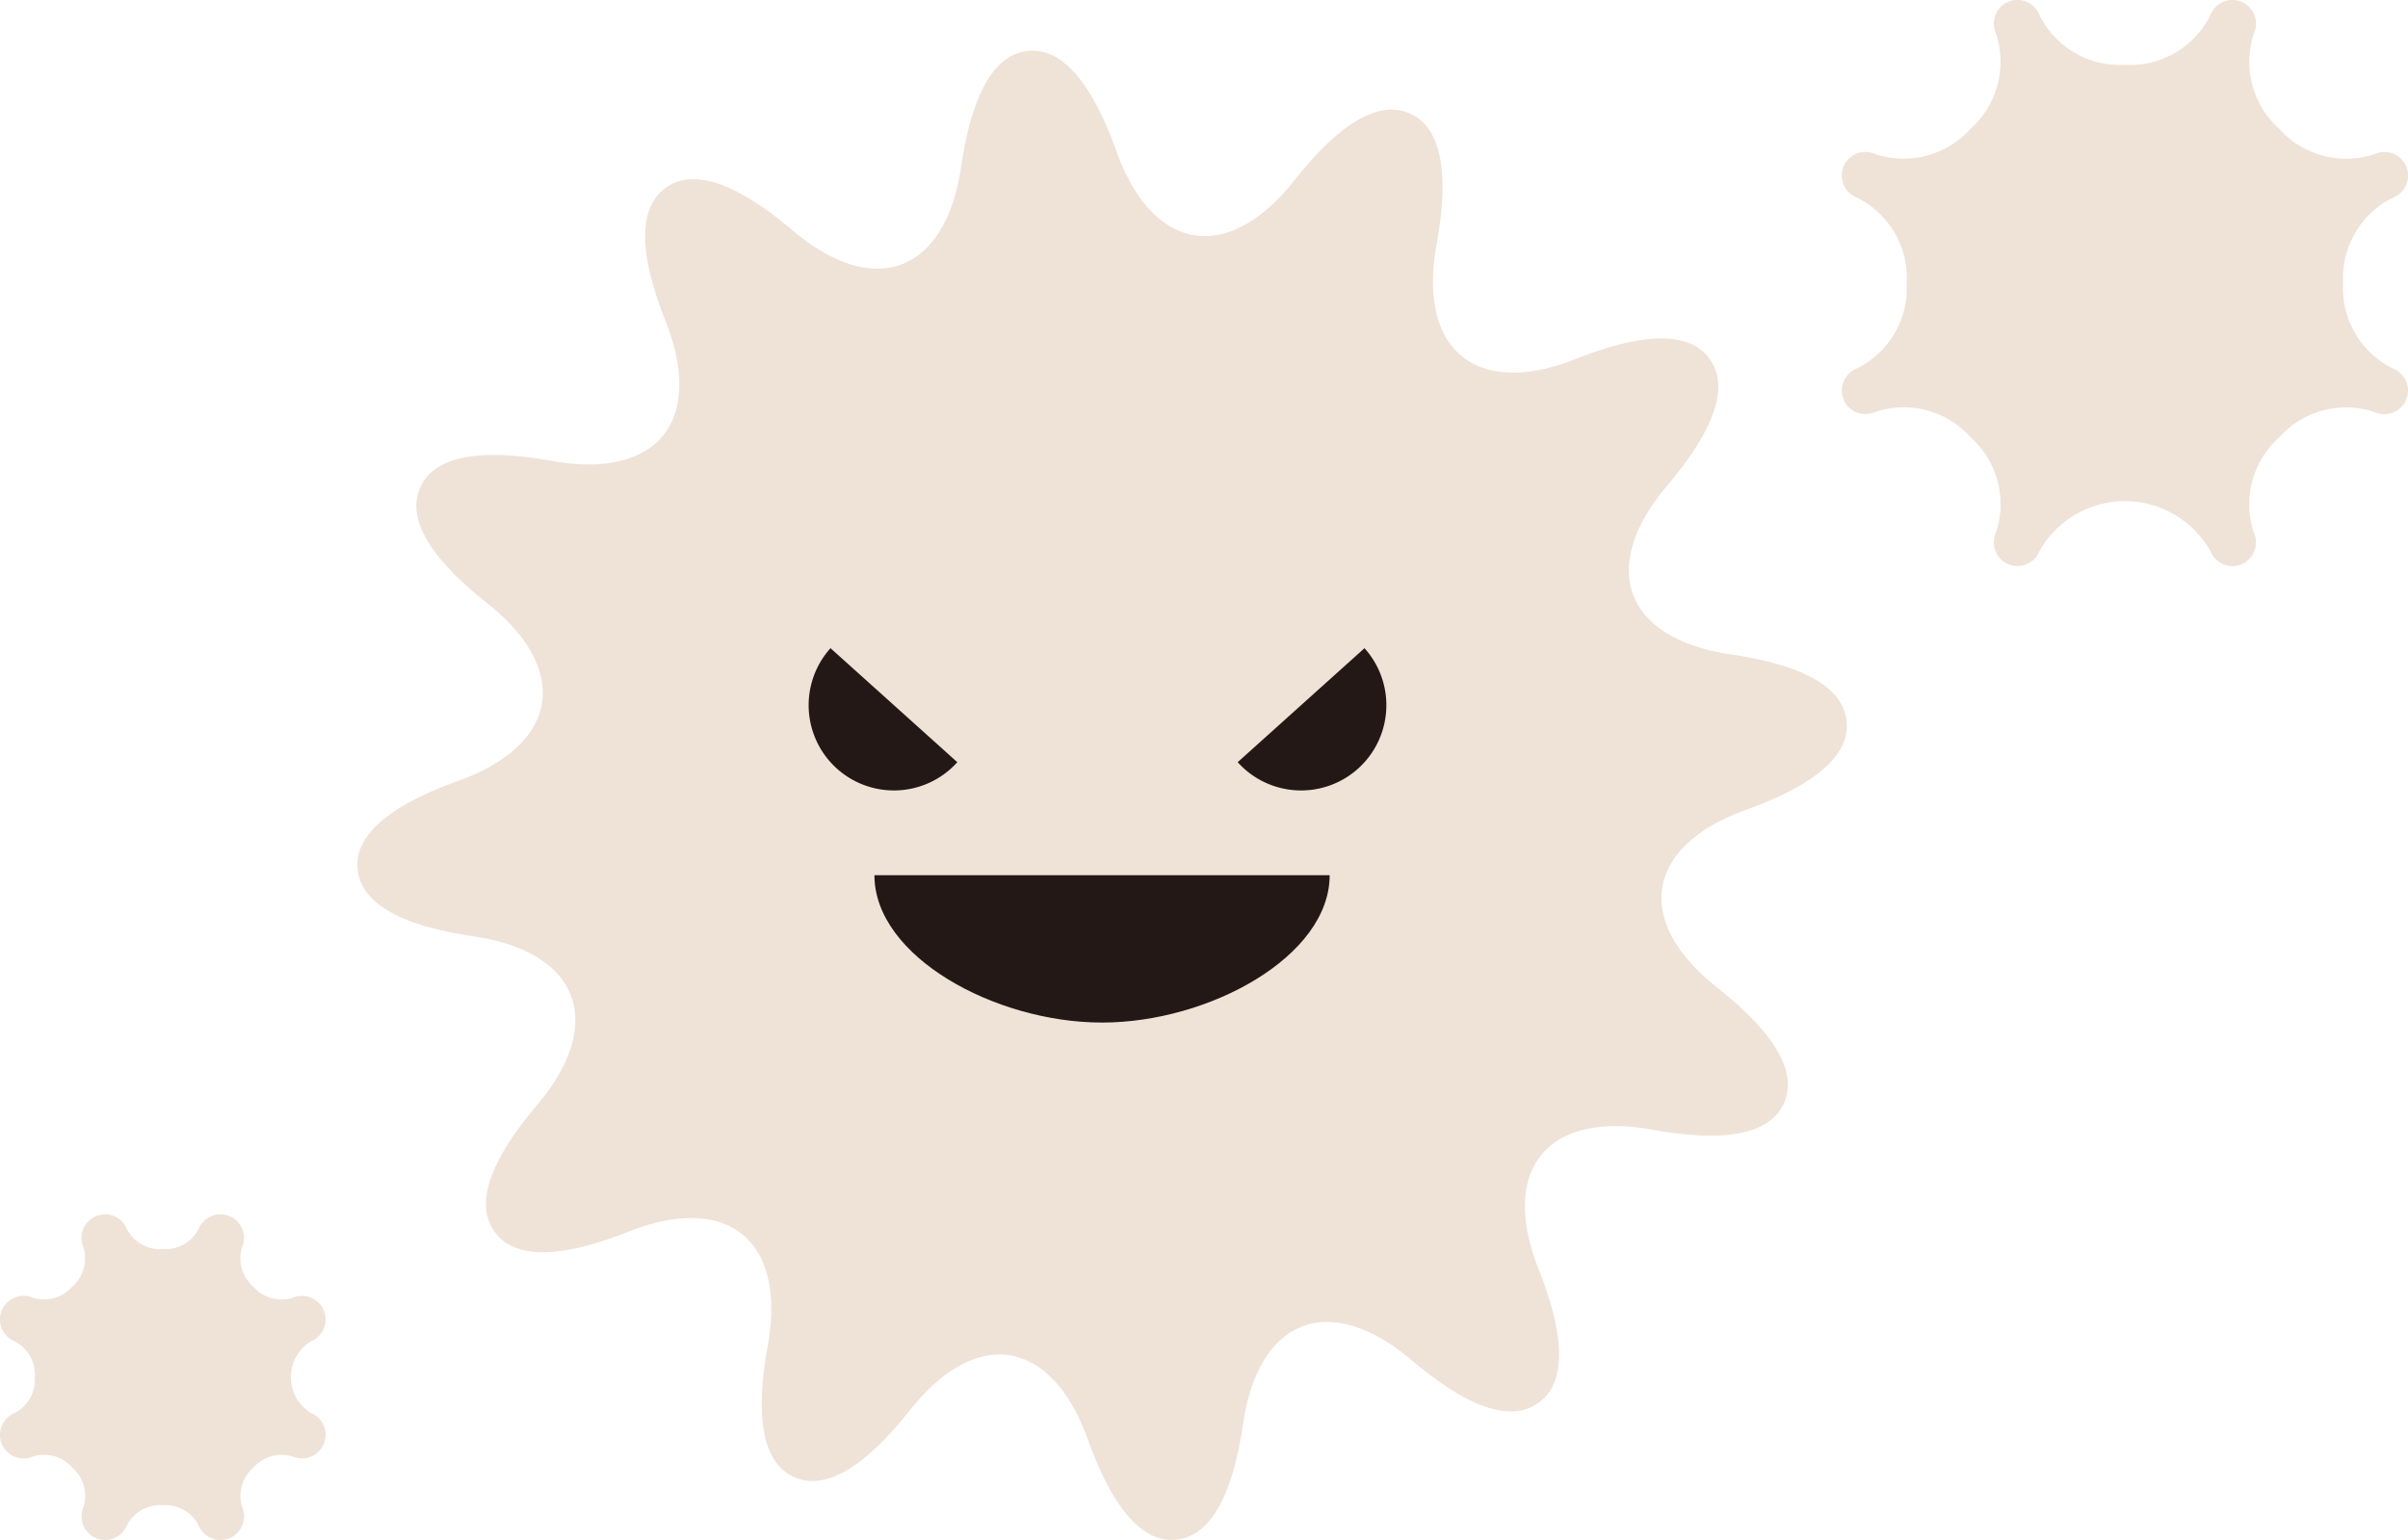 <svg id="组_3515" data-name="组 3515" xmlns="http://www.w3.org/2000/svg" xmlns:xlink="http://www.w3.org/1999/xlink" width="72.309" height="46.246" viewBox="0 0 72.309 46.246">
  <defs>
    <clipPath id="clip-path">
      <rect id="矩形_1887" data-name="矩形 1887" width="72.309" height="46.246" fill="none"/>
    </clipPath>
  </defs>
  <g id="组_3514" data-name="组 3514" clip-path="url(#clip-path)">
    <path id="路径_10062" data-name="路径 10062" d="M3.157,572.6a.708.708,0,0,1-.654-.979,1.121,1.121,0,0,0-.331-1.191,1.12,1.12,0,0,0-1.193-.333.708.708,0,1,1-.541-1.309,1.123,1.123,0,0,0,.608-1.077,1.123,1.123,0,0,0-.608-1.078A.708.708,0,0,1,0,565.976a.7.7,0,0,1,.054-.271.707.707,0,0,1,.926-.383,1.125,1.125,0,0,0,1.192-.332A1.122,1.122,0,0,0,2.5,563.8a.708.708,0,1,1,1.309-.542,1.123,1.123,0,0,0,1.078.608h0a1.122,1.122,0,0,0,1.077-.608.708.708,0,1,1,1.309.541,1.124,1.124,0,0,0,.333,1.193,1.122,1.122,0,0,0,1.192.332.708.708,0,0,1,.542,1.309,1.259,1.259,0,0,0,0,2.155.708.708,0,1,1-.541,1.309,1.124,1.124,0,0,0-1.193.333,1.122,1.122,0,0,0-.332,1.192.708.708,0,0,1-1.309.541,1.122,1.122,0,0,0-1.077-.608h0a1.123,1.123,0,0,0-1.078.608.709.709,0,0,1-.655.437" transform="translate(0 -526.352)" fill="#efe2d7"/>
    <path id="路径_10063" data-name="路径 10063" d="M865.354,17a.708.708,0,0,1-.655-.438,2.946,2.946,0,0,0-5.146,0,.708.708,0,1,1-1.309-.541,2.69,2.69,0,0,0-.752-2.889,2.689,2.689,0,0,0-2.888-.751.708.708,0,0,1-.542-1.309A2.69,2.69,0,0,0,855.573,8.5a2.689,2.689,0,0,0-1.511-2.574.708.708,0,1,1,.542-1.309,2.692,2.692,0,0,0,2.888-.751,2.69,2.69,0,0,0,.752-2.889.708.708,0,0,1,1.309-.541,2.688,2.688,0,0,0,2.573,1.511A2.688,2.688,0,0,0,864.7.438a.708.708,0,1,1,1.309.541,2.689,2.689,0,0,0,.752,2.889,2.69,2.69,0,0,0,2.888.751.708.708,0,0,1,.926.383.7.7,0,0,1,.054.271.708.708,0,0,1-.437.655A2.689,2.689,0,0,0,868.679,8.5a2.689,2.689,0,0,0,1.511,2.574.708.708,0,0,1,.437.655.708.708,0,0,1-.979.654,2.687,2.687,0,0,0-2.888.751,2.689,2.689,0,0,0-.752,2.889.709.709,0,0,1-.654.979" transform="translate(-798.318 0)" fill="#efe2d7"/>
    <path id="路径_10064" data-name="路径 10064" d="M190.095,68.245c-.954,0-1.8-1.018-2.522-3.03-.525-1.459-1.352-2.351-2.329-2.511s-2.042.422-3,1.637c-1.39,1.755-2.564,2.432-3.488,2.015s-1.19-1.746-.79-3.948c.276-1.525.007-2.71-.759-3.336s-1.978-.657-3.42-.085c-2.082.824-3.436.825-4.027,0s-.158-2.107,1.288-3.814c1-1.182,1.36-2.342,1.011-3.268s-1.386-1.559-2.919-1.785c-2.215-.326-3.388-1-3.489-2.012s.917-1.9,3.023-2.659c1.459-.522,2.351-1.348,2.511-2.324s-.421-2.044-1.637-3.005c-1.755-1.389-2.433-2.562-2.015-3.486s1.746-1.192,3.949-.792c1.523.276,2.709.008,3.335-.757s.658-1.981.087-3.423c-.825-2.079-.826-3.433,0-4.025s2.107-.158,3.816,1.288c1.181,1,2.342,1.362,3.267,1.012s1.559-1.386,1.784-2.919c.326-2.215,1-3.389,2.012-3.489s1.9.917,2.658,3.024c.524,1.459,1.352,2.351,2.328,2.511s2.042-.422,3-1.637c1.39-1.756,2.564-2.434,3.488-2.015s1.19,1.746.79,3.949c-.276,1.524-.007,2.708.758,3.335s1.979.657,3.42.086c2.079-.825,3.435-.827,4.027,0s.158,2.107-1.288,3.815c-1,1.182-1.36,2.342-1.011,3.267s1.386,1.561,2.92,1.786c2.214.325,3.389,1,3.489,2.011s-.917,1.9-3.023,2.66c-1.459.523-2.35,1.348-2.511,2.325s.421,2.042,1.636,3c1.755,1.389,2.433,2.562,2.016,3.486s-1.746,1.193-3.949.793c-1.526-.278-2.709-.008-3.335.757s-.658,1.98-.087,3.421c.825,2.081.826,3.436,0,4.027s-2.107.159-3.816-1.289c-1.181-1-2.341-1.36-3.267-1.011s-1.56,1.386-1.785,2.919c-.326,2.214-1,3.388-2.012,3.488a1.328,1.328,0,0,1-.135.007" transform="translate(-154.911 -21.999)" fill="#efe2d7"/>
    <path id="路径_10065" data-name="路径 10065" d="M379.243,303.866a2.56,2.56,0,1,1-3.808-3.424Z" transform="translate(-350.496 -280.976)" fill="#231815"/>
    <path id="路径_10066" data-name="路径 10066" d="M573.7,303.866a2.56,2.56,0,1,0,3.808-3.424Z" transform="translate(-536.534 -280.976)" fill="#231815"/>
    <path id="路径_10067" data-name="路径 10067" d="M418.966,405.671c0,2.443-3.625,4.425-6.835,4.425s-6.835-1.981-6.835-4.425Z" transform="translate(-379.038 -379.387)" fill="#231815"/>
  </g>
</svg>